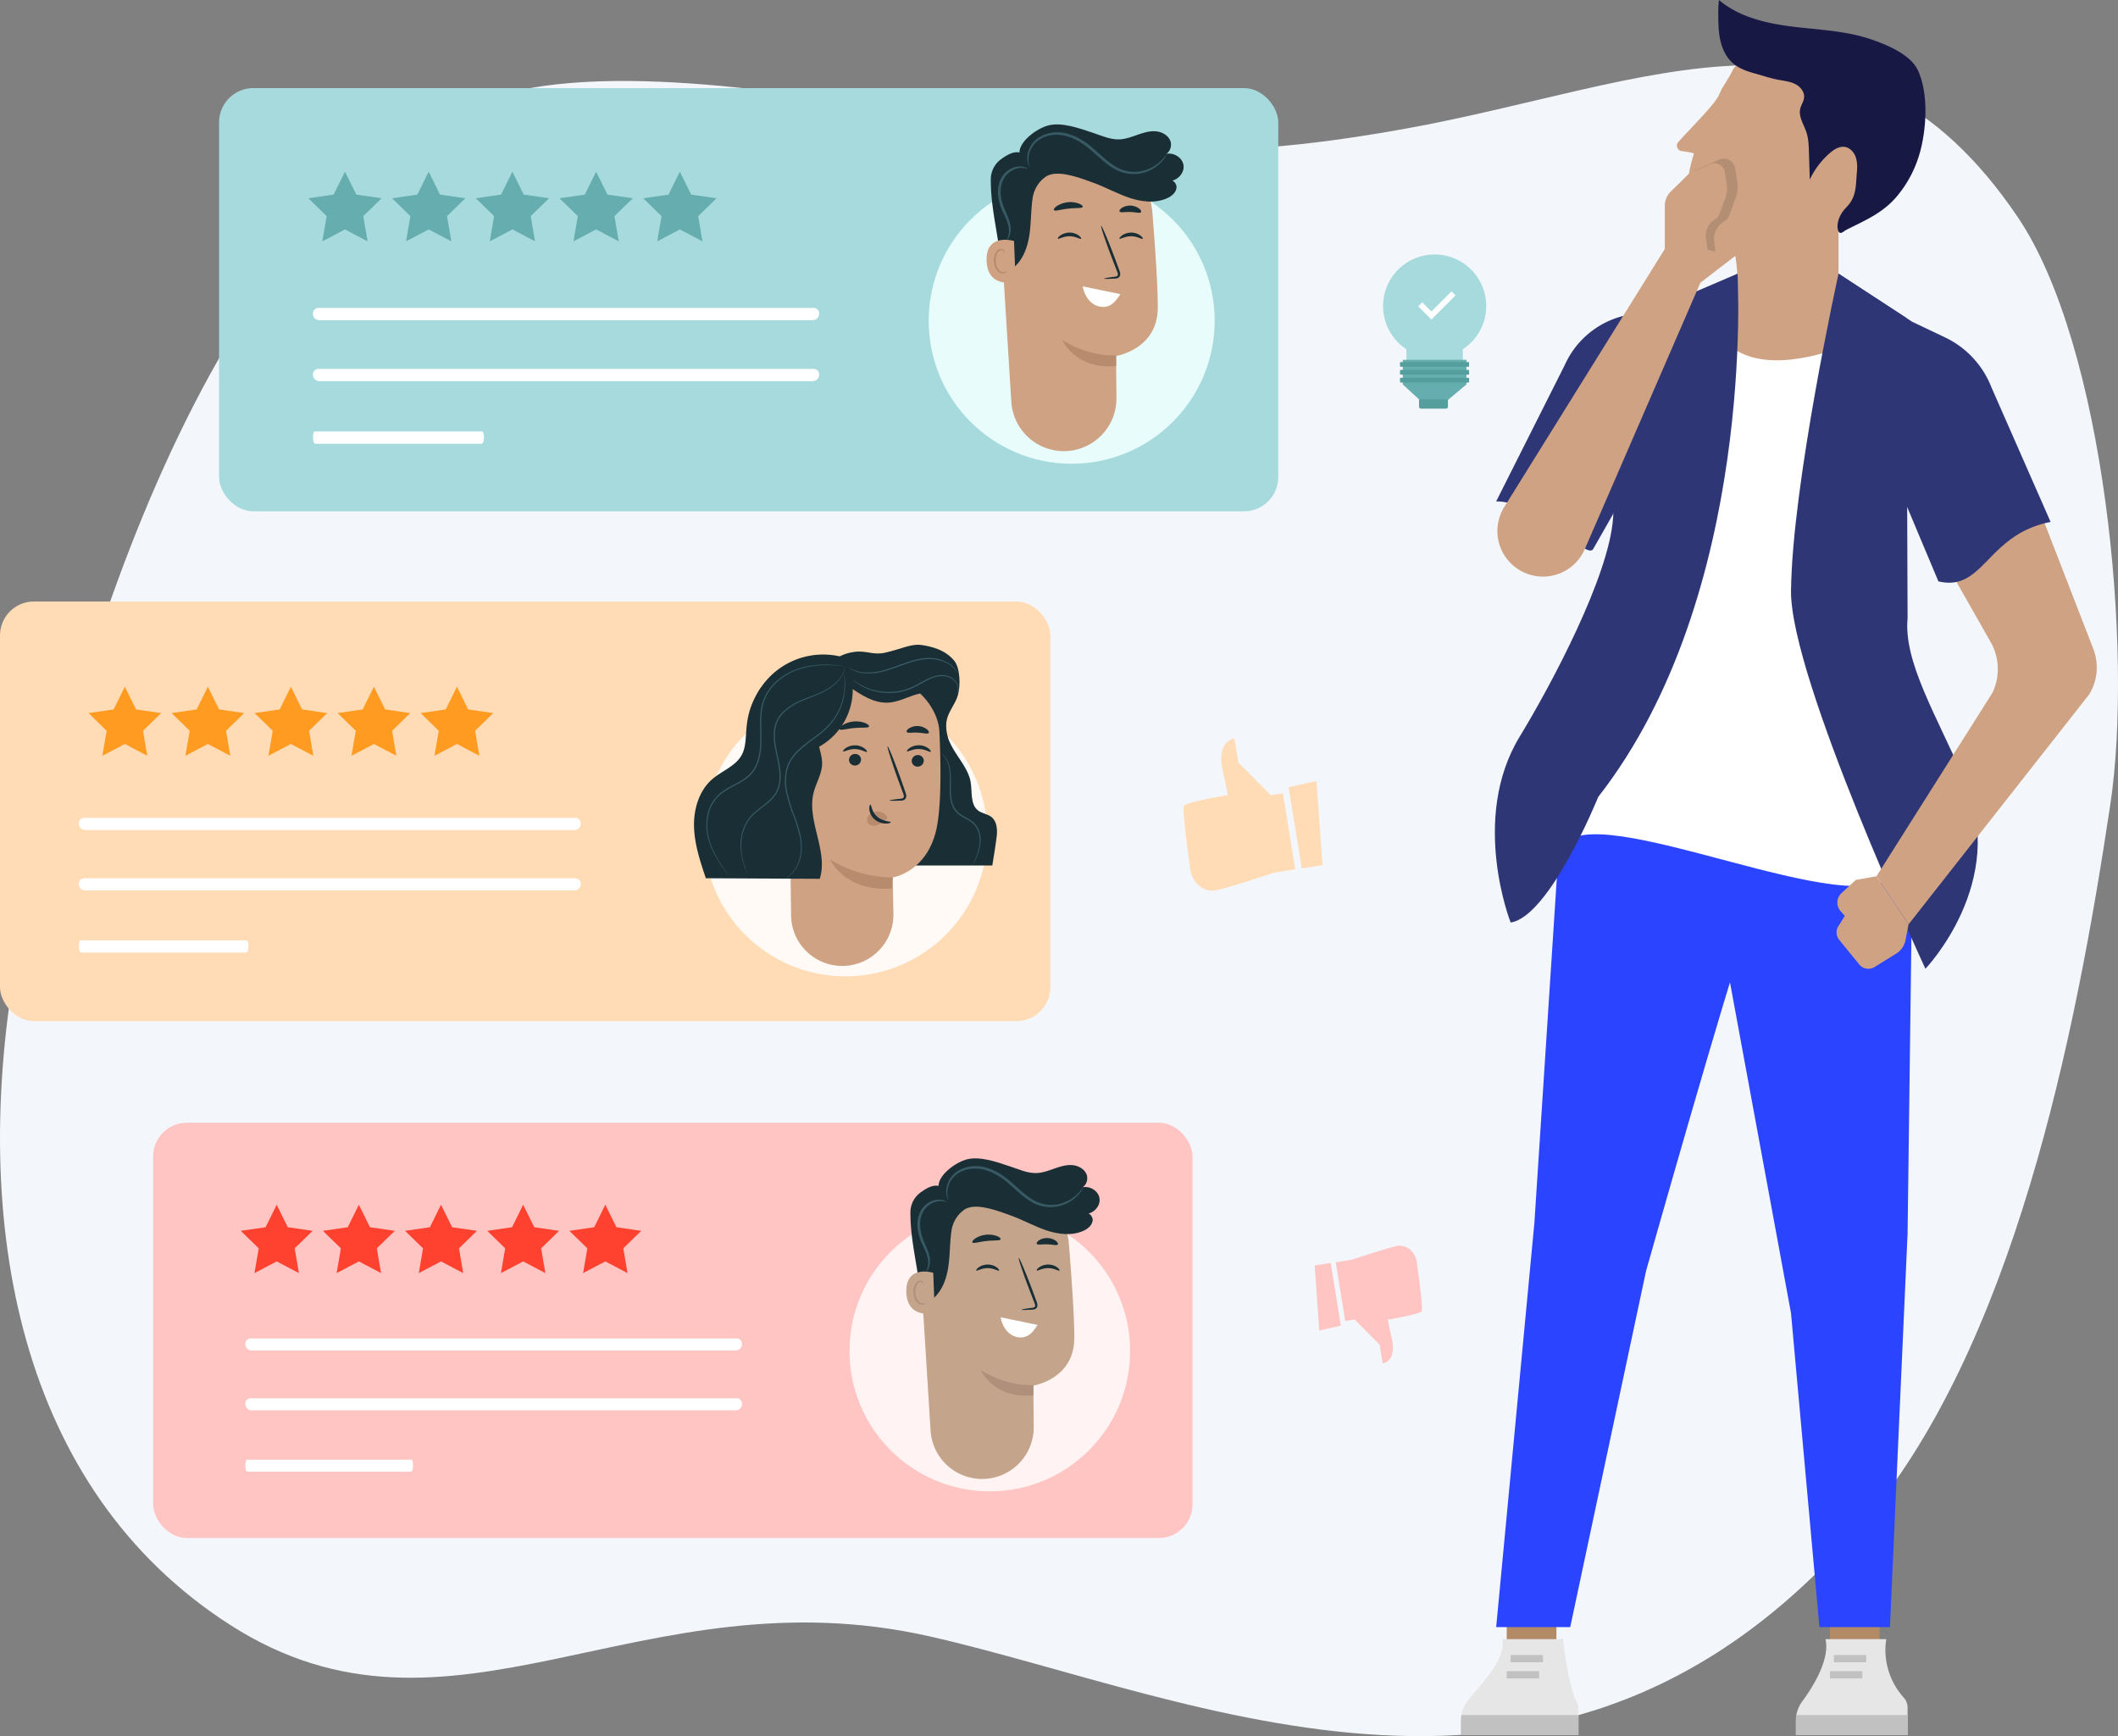 <svg id="Layer_3" data-name="Layer 3" xmlns="http://www.w3.org/2000/svg" viewBox="0 0 1573.683 1289.891"><rect x="0" y="0" width="1573.683" height="1289.891" fill="#808080" stroke="none"/><defs><style>.cls-1{fill:#f3f7fb;}.cls-2{fill:#ffdcb6;}.cls-3{fill:#a6dadd;}.cls-4{fill:#66adaf;}.cls-5{fill:#e8fcfc;}.cls-6{fill:#cea282;}.cls-7{fill:#b78b6e;}.cls-8{fill:#1a2e35;}.cls-9{fill:#375a64;}.cls-10{fill:#fff;}.cls-11{fill:#ff9b21;}.cls-12{fill:#fffaf5;}.cls-13{fill:#ffc5c2;}.cls-14{fill:#ff4130;}.cls-15{fill:#fff4f3;}.cls-16{fill:#c4a58c;}.cls-17{fill:#af907b;}.cls-18{fill:#549e9e;}.cls-19{fill:#b28a65;}.cls-20{fill:#e7e6e7;}.cls-21{fill:#191c3c;}.cls-22{fill:#c1c1c1;}.cls-23{fill:#2b44ff;}.cls-24{fill:#2f3676;}.cls-25{fill:#181845;}.cls-26{fill:#231f20;opacity:0.15;}</style></defs><title>header</title><path class="cls-1" d="M126.753,739.117c-35.709,198.139,2.013,395.01,158.53,495.407,164.35,105.421,304.513-40.286,520.025,8.6,196.863,44.655,467.462,178.183,691.48-82.18,113.341-131.734,159.555-362.717,185.525-536.072,17.192-114.762-4.286-340.794-68.734-436.162-122.112-180.7-273.233-98.4-455.651-65.683-154.113,27.643-205.147,13.1-325.779-5.866-95.33-14.988-247.889-44.709-341.606-20.594C294.138,147.117,173.45,480.019,126.753,739.117Z" transform="translate(-114.317 -27.301)"/><path class="cls-2" d="M1067.538,616.671l-9,1.456-24.075-24.2-2.908-17.969s-14.052,1.4-8.612,24.659,2.7,17.56,2.7,17.56-29.526,4.895-31.565,7.859c-1.484,2.155,2.458,31.632,4.724,47.6,1.141,8.038,7.261,14.694,15.02,15.381a13.033,13.033,0,0,0,3.249-.086c7.371-1.192,44.049-13.276,44.049-13.276l15.55-2.516Z" transform="translate(-114.317 -27.301)"/><polygon class="cls-2" points="978.194 580.267 982.619 642.732 967.203 645.227 957.441 584.897 978.194 580.267"/><rect class="cls-3" x="162.764" y="65.448" width="786.991" height="314.443" rx="25.431" ry="25.431"/><polygon class="cls-4" points="256.307 127.54 264.715 144.577 283.516 147.309 269.912 160.569 273.124 179.294 256.307 170.453 239.492 179.294 242.703 160.569 229.099 147.309 247.9 144.577 256.307 127.54"/><polygon class="cls-4" points="318.514 127.54 326.923 144.577 345.723 147.309 332.119 160.569 335.331 179.294 318.514 170.453 301.699 179.294 304.911 160.569 291.306 147.309 310.107 144.577 318.514 127.54"/><polygon class="cls-4" points="380.722 127.54 389.13 144.577 407.93 147.309 394.326 160.569 397.538 179.294 380.722 170.453 363.906 179.294 367.118 160.569 353.513 147.309 372.313 144.577 380.722 127.54"/><polygon class="cls-4" points="442.929 127.54 451.337 144.577 470.138 147.309 456.534 160.569 459.744 179.294 442.929 170.453 426.113 179.294 429.325 160.569 415.72 147.309 434.521 144.577 442.929 127.54"/><polygon class="cls-4" points="505.136 127.54 513.544 144.577 532.345 147.309 518.74 160.569 521.952 179.294 505.136 170.453 488.321 179.294 491.532 160.569 477.928 147.309 496.728 144.577 505.136 127.54"/><circle class="cls-5" cx="796.267" cy="238.316" r="106.236"/><path class="cls-6" d="M857.417,192.534l8.317,133.279a39.09,39.09,0,0,0,39.015,36.655h0a39.094,39.094,0,0,0,39.09-39.1h0v-0.294c-0.123-16.284-.3-31.3-0.3-31.3s30.626-4.762,31-35.381c0.177-14.513-1.842-44.141-4.019-71.294a58.729,58.729,0,0,0-58.555-54.015h-1.4A56.669,56.669,0,0,0,857.3,190.965h0Q857.35,191.753,857.417,192.534Z" transform="translate(-114.317 -27.301)"/><path class="cls-7" d="M943.59,291.336s-19.351,1.573-39.919-11.345c0,0,9.436,22.036,39.99,19.278Z" transform="translate(-114.317 -27.301)"/><path class="cls-8" d="M963.347,204.713c-0.542.57-3.855-1.881-8.561-1.869-4.7-.055-8.153,2.365-8.664,1.79-0.251-.255.3-1.284,1.8-2.379a11.994,11.994,0,0,1,6.936-2.138,11.517,11.517,0,0,1,6.813,2.2C963.125,203.426,963.615,204.458,963.347,204.713Z" transform="translate(-114.317 -27.301)"/><path class="cls-8" d="M917.565,204.713c-0.543.57-3.86-1.881-8.562-1.868-4.7-.055-8.154,2.365-8.664,1.789-0.25-.255.3-1.283,1.806-2.379a11.993,11.993,0,0,1,6.935-2.138,11.53,11.53,0,0,1,6.814,2.2C917.343,203.426,917.83,204.458,917.565,204.713Z" transform="translate(-114.317 -27.301)"/><path class="cls-8" d="M934.639,234.314c-0.022-.266,2.9-0.773,7.643-1.379,1.2-.124,2.339-0.363,2.541-1.183,0.284-.868-0.219-2.163-0.8-3.562q-1.695-4.361-3.554-9.149c-4.934-13.026-8.506-23.738-7.982-23.932s4.953,10.207,9.888,23.238q1.781,4.819,3.4,9.2c0.454,1.366,1.236,2.914.621,4.716a3.016,3.016,0,0,1-1.976,1.757,8.182,8.182,0,0,1-2.04.284C937.618,234.56,934.661,234.582,934.639,234.314Z" transform="translate(-114.317 -27.301)"/><path class="cls-8" d="M918.779,180.978c-0.465,1.279-5.162.673-10.682,1.339-5.534.554-9.987,2.17-10.719,1.024-0.326-.549.45-1.753,2.25-2.992a18.714,18.714,0,0,1,16.3-1.8C917.964,179.365,918.979,180.37,918.779,180.978Z" transform="translate(-114.317 -27.301)"/><path class="cls-8" d="M962.087,184.921c-0.827,1.064-4.068-.042-7.967-0.089-3.9-.189-7.2.718-7.958-0.4-0.333-.543.186-1.613,1.629-2.624a11.536,11.536,0,0,1,12.835.4C962,183.3,962.452,184.4,962.087,184.921Z" transform="translate(-114.317 -27.301)"/><path class="cls-8" d="M890.662,158.958l-0.168.133a24.086,24.086,0,0,0-8.952,15.576c-0.03.216-.059,0.423-0.089,0.621-1.2,8.733-.981,17.618-2.263,26.342s-4.3,17.6-10.752,23.6c-2.652,2.473-7.344,4.174-9.525,1.276a7.47,7.47,0,0,1-1.09-4c-1.633-21.088-7.392-39.8-7.353-61.848a18.587,18.587,0,0,1,7.716-15.13c4.617-3.308,10.255-6.741,15.384-4.312,5.144,2.436,11.779,12.036,15.756,16.106" transform="translate(-114.317 -27.301)"/><path class="cls-6" d="M867.74,206.385c-0.522-.226-21.039-6.223-20.37,14.712s21.547,15.944,21.565,15.344S867.74,206.385,867.74,206.385Z" transform="translate(-114.317 -27.301)"/><path class="cls-7" d="M862.287,228.715a6.278,6.278,0,0,0-.964.569,3.649,3.649,0,0,1-2.724.144c-2.238-.741-4.212-4.193-4.435-7.962a12.041,12.041,0,0,1,.853-5.254,4.214,4.214,0,0,1,2.654-2.887,1.857,1.857,0,0,1,2.185.93,10.137,10.137,0,0,1,.292,1.031,1.033,1.033,0,0,0,.242-1.225,2.332,2.332,0,0,0-.866-1.285,2.759,2.759,0,0,0-2.034-.468c-1.611.163-3.016,1.695-3.706,3.37a12.387,12.387,0,0,0-1.078,5.875c0.266,4.214,2.555,8.092,5.609,8.869a3.9,3.9,0,0,0,3.317-.66A1.264,1.264,0,0,0,862.287,228.715Z" transform="translate(-114.317 -27.301)"/><path class="cls-8" d="M872.863,144.452c-5.154-8.374,8.967-20.4,19.3-23.657s23.941,1.778,34.223,5.189c6.488,2.152,12.949,5.154,19.779,4.872,4.579-.189,8.949-1.854,13.27-3.382s8.82-2.955,13.393-2.644,9.281,2.744,11.017,6.987-0.751,10.054-5.291,10.686c5.793-3.184,14.175,1,15.116,7.539s-5.917,12.919-12.375,11.507c2.977-2.255,7.539,1.471,7.173,5.188s-3.738,6.421-7.158,7.924c-8.729,3.834-18.908,2.61-27.944-.431s-17.416-7.778-26.373-11.043-23.962-9.126-32.953-5.955c-6.62,2.334-11.227,10.308-14.966,8.549-3.613-1.7-5.9-5.486-6.625-9.413s-0.156-7.965.412-11.918" transform="translate(-114.317 -27.301)"/><path class="cls-9" d="M981.083,141.928c-0.177-.1-1.079,1.549-3.328,3.991a28.866,28.866,0,0,1-11.631,7.488,26.519,26.519,0,0,1-19.963-.807c-7.121-3.187-13.215-9.571-20.222-15.585-7-6.066-15.255-10.555-23.53-11.3-8.225-.783-15.825,2.232-20.018,6.931a18.271,18.271,0,0,0-4.749,13.532,14.22,14.22,0,0,0,.9,3.848,3.37,3.37,0,0,0,.674,1.2c0.193-.066-0.68-1.788-0.775-5.089a18,18,0,0,1,5.019-12.5c3.982-4.2,11.08-6.864,18.762-6.031,7.716,0.8,15.548,5.061,22.38,10.985,6.881,5.879,13.161,12.433,20.781,15.745a28.471,28.471,0,0,0,32.983-7.894,19.526,19.526,0,0,0,2.183-3.262A3.442,3.442,0,0,0,981.083,141.928Z" transform="translate(-114.317 -27.301)"/><path class="cls-9" d="M862.41,205.475c0.076,0.071.9-.576,1.693-2.238a14.085,14.085,0,0,0,1.044-7.589c-0.464-6.741-6.428-13.983-7.184-23.3a21.051,21.051,0,0,1,2.317-12.5,16,16,0,0,1,7.78-6.72,13.635,13.635,0,0,1,6.989-.951c1.685,0.266,2.586.66,2.661,0.493,0.05-.089-0.741-0.74-2.5-1.281a13.033,13.033,0,0,0-7.664.366,16.884,16.884,0,0,0-8.915,7.124,22.2,22.2,0,0,0-2.734,13.659,38.1,38.1,0,0,0,4.037,13.194c1.793,3.754,3.29,7.115,3.76,10.111C864.8,201.987,862.1,205.376,862.41,205.475Z" transform="translate(-114.317 -27.301)"/><path class="cls-10" d="M918.769,240.061c0.852,4.585,2.927,9.083,6.5,12.075s8.8,4.215,13.074,2.342c3.736-1.64,6.175-5.233,8.412-8.641Z" transform="translate(-114.317 -27.301)"/><path class="cls-10" d="M718.188,265.189H351.617a4.781,4.781,0,0,1-4.767-4.766h0a4.18,4.18,0,0,1,4.767-4.324H718.188a4.18,4.18,0,0,1,4.767,4.324h0A4.781,4.781,0,0,1,718.188,265.189Z" transform="translate(-114.317 -27.301)"/><path class="cls-10" d="M718.188,310.464H351.617a4.781,4.781,0,0,1-4.767-4.767h0a4.18,4.18,0,0,1,4.767-4.324H718.188a4.18,4.18,0,0,1,4.767,4.324h0A4.781,4.781,0,0,1,718.188,310.464Z" transform="translate(-114.317 -27.301)"/><path class="cls-10" d="M472.294,356.973H348.461c-0.887,0-1.611-2.146-1.611-4.767h0c0-2.623.725-4.767,1.611-4.324H472.294c0.887-.443,1.611,1.7,1.611,4.324h0C473.905,354.827,473.18,356.973,472.294,356.973Z" transform="translate(-114.317 -27.301)"/><rect class="cls-2" y="446.883" width="780.417" height="311.817" rx="25.219" ry="25.219"/><polygon class="cls-11" points="92.761 510.19 101.099 527.083 119.743 529.793 106.253 542.943 109.437 561.511 92.761 552.745 76.086 561.511 79.271 542.943 65.78 529.793 84.424 527.083 92.761 510.19"/><polygon class="cls-11" points="154.449 510.19 162.787 527.083 181.43 529.793 167.94 542.943 171.125 561.511 154.449 552.745 137.774 561.511 140.959 542.943 127.468 529.793 146.112 527.083 154.449 510.19"/><polygon class="cls-11" points="216.137 510.19 224.475 527.083 243.118 529.793 229.628 542.943 232.813 561.511 216.137 552.745 199.462 561.511 202.647 542.943 189.155 529.793 207.799 527.083 216.137 510.19"/><polygon class="cls-11" points="277.824 510.19 286.162 527.083 304.806 529.793 291.316 542.943 294.499 561.511 277.824 552.745 261.149 561.511 264.334 542.943 250.843 529.793 269.486 527.083 277.824 510.19"/><polygon class="cls-11" points="339.512 510.19 347.85 527.083 366.493 529.793 353.002 542.943 356.187 561.511 339.512 552.745 322.837 561.511 326.022 542.943 312.532 529.793 331.174 527.083 339.512 510.19"/><circle class="cls-12" cx="628.211" cy="620.041" r="105.348"/><path class="cls-8" d="M851.015,634.357c-2.88-2.305-6.954-2.617-9.9-4.837-6.069-4.568-4.322-13.855-5.629-21.336-1.42-8.146-6.96-14.841-11.351-21.847s-9.481-17.143-6.232-24.746L758.607,670.313h93s2.831-17.1,3.328-22.091S854.928,637.49,851.015,634.357Z" transform="translate(-114.317 -27.301)"/><path class="cls-8" d="M727.787,526.4c2.865-8.749,12.411-13.694,21.549-14.795s13.623,2.632,22.6.616c12.342-2.773,19.526-6.96,27.684-5.629,7.366,1.2,16.724,3.5,23.375,11.2,4.878,5.648,5.052,18.871,3.021,26.053-1.854,6.557-6.948,11.919-8.317,18.6-1.266,6.187.85,12.489,2.218,18.652,4.106,18.512.928,39.245-11.346,53.7s-34.354,20.845-51.3,12.344" transform="translate(-114.317 -27.301)"/><path class="cls-6" d="M778.122,706.24l-0.5-27.052s26.878-3.974,33.051-38.84c3.07-17.339,2.7-45.864,1.649-69.2-0.949-21-23.177-42.348-44.118-40.509l-68.015,11.69,0.022,11.29,1.878,153.782a38.022,38.022,0,0,0,38.019,37.556h0A38.022,38.022,0,0,0,778.13,706.94h0Q778.128,706.59,778.122,706.24Z" transform="translate(-114.317 -27.301)"/><path class="cls-8" d="M800.684,592.424a4.486,4.486,0,0,1-4.4,4.447,4.289,4.289,0,0,1-4.545-4.016h0a0.743,0.743,0,0,0-.005-0.108,4.486,4.486,0,0,1,4.4-4.45,4.293,4.293,0,0,1,4.552,4.018Q800.684,592.369,800.684,592.424Z" transform="translate(-114.317 -27.301)"/><path class="cls-8" d="M805.873,585.878c-0.566.574-3.919-2-8.745-2.073-4.819-.142-8.4,2.277-8.917,1.677-0.252-.264.332-1.311,1.895-2.406a12.3,12.3,0,0,1,7.151-2.066,11.813,11.813,0,0,1,6.948,2.38C805.668,584.551,806.152,585.614,805.873,585.878Z" transform="translate(-114.317 -27.301)"/><path class="cls-8" d="M754.081,591.612a4.486,4.486,0,0,1-4.4,4.447,4.289,4.289,0,0,1-4.545-4.016h0q0-.055-0.005-0.108a4.486,4.486,0,0,1,4.4-4.45,4.292,4.292,0,0,1,4.551,4.017Q754.079,591.557,754.081,591.612Z" transform="translate(-114.317 -27.301)"/><path class="cls-8" d="M758.427,585.933c-0.567.574-3.924-2-8.746-2.072-4.818-.142-8.4,2.277-8.918,1.676-0.251-.264.328-1.31,1.9-2.406a12.3,12.3,0,0,1,7.151-2.066,11.827,11.827,0,0,1,6.948,2.379C758.218,584.609,758.7,585.676,758.427,585.933Z" transform="translate(-114.317 -27.301)"/><path class="cls-8" d="M775.3,622.026c-0.018-.274,2.99-0.739,7.863-1.274,1.231-.106,2.4-0.33,2.627-1.167,0.306-.885-0.186-2.223-0.757-3.667l-3.478-9.447c-4.822-13.449-8.29-24.5-7.748-24.687s4.894,10.554,9.717,24.006q1.738,4.973,3.322,9.5c0.44,1.407,1.216,3.011.554,4.847a3.1,3.1,0,0,1-2.059,1.766,8.381,8.381,0,0,1-2.1.253C778.351,622.335,775.316,622.3,775.3,622.026Z" transform="translate(-114.317 -27.301)"/><path class="cls-7" d="M777.622,679.188a88.962,88.962,0,0,1-46.6-13.324S741.951,690.085,777,687.435Z" transform="translate(-114.317 -27.301)"/><path class="cls-7" d="M773.056,633.621a8.694,8.694,0,0,0-7.74-3.368,7.938,7.938,0,0,0-5.534,2.843,5.031,5.031,0,0,0-.485,5.745c1.269,1.854,3.983,2.325,6.3,1.712a18.278,18.278,0,0,0,6.232-3.572,5.358,5.358,0,0,0,1.407-1.4,1.615,1.615,0,0,0,.025-1.8" transform="translate(-114.317 -27.301)"/><path class="cls-8" d="M761.043,625.114c0.785-.033.7,5.206,5.12,9s10,3.319,10.027,4.054c0.068,0.329-1.261.995-3.618,1.016a13.041,13.041,0,0,1-8.378-3.086,11.362,11.362,0,0,1-3.958-7.544C760.08,626.36,760.686,625.078,761.043,625.114Z" transform="translate(-114.317 -27.301)"/><path class="cls-8" d="M760.009,567.045c-0.5,1.3-5.306.6-10.979,1.178-5.685.469-10.28,2.044-11.01,0.854-0.325-.569.493-1.788,2.361-3.026a19.194,19.194,0,0,1,16.752-1.548C759.2,565.377,760.225,566.426,760.009,567.045Z" transform="translate(-114.317 -27.301)"/><path class="cls-8" d="M804.348,571.879c-0.869,1.08-4.173-.116-8.168-0.24-3.991-.264-7.4.6-8.154-0.555-0.331-.563.221-1.652,1.719-2.662a11.831,11.831,0,0,1,13.151.64C804.29,570.213,804.73,571.351,804.348,571.879Z" transform="translate(-114.317 -27.301)"/><path class="cls-8" d="M740.579,513.831a48.714,48.714,0,0,1-15.669,67.086h0q-0.748.464-1.512,0.9c-3.89,2.226-8.305,4.109-10.675,7.916-3.012,4.837-1.724,11.033-1.168,16.7a58.292,58.292,0,0,1-13.4,42.866c-6.664-12.985-13.4-26.174-16.331-40.472-1.48-7.227-1.983-14.715-4.608-21.609-1.566-4.11-3.859-7.929-5.2-12.116-2.452-7.641-1.556-16.046,1.029-23.644a55.85,55.85,0,0,1,70.436-35.033" transform="translate(-114.317 -27.301)"/><path class="cls-8" d="M679.772,538.074c-15.744,23.031-8.075,38.03-14.181,49.826-4.427,8.552-14.706,11.969-22,18.249-9.926,8.546-13.971,22.409-13.6,35.5s4.595,25.742,8.774,38.16l84.627,0.417c6.545-20.628-9.828-42.981-4.568-63.974,1.8-7.171,6.069-13.774,6.312-21.162,0.163-4.914-1.487-9.675-2.58-14.471a65.349,65.349,0,0,1,3.925-40.634" transform="translate(-114.317 -27.301)"/><path class="cls-9" d="M826.1,527.933c-0.107.055-.576-1.106-1.935-2.854a19.758,19.758,0,0,0-7.347-5.6,29.631,29.631,0,0,0-13.483-2.463c-5.214.226-10.818,1.813-16.535,3.813s-11.15,4.165-16.326,5.423a42.606,42.606,0,0,1-14.024,1.248,24.685,24.685,0,0,1-9.131-2.589,16.709,16.709,0,0,1-2.192-1.373,3.236,3.236,0,0,1-.7-0.571c0.062-.088,1.048.669,3.051,1.616a25.96,25.96,0,0,0,9.026,2.255,43.415,43.415,0,0,0,13.759-1.425c5.082-1.281,10.466-3.446,16.225-5.47s11.446-3.606,16.813-3.791a29.651,29.651,0,0,1,13.8,2.727,19.21,19.21,0,0,1,7.355,5.981,13.71,13.71,0,0,1,1.3,2.238A3.244,3.244,0,0,1,826.1,527.933Z" transform="translate(-114.317 -27.301)"/><path class="cls-9" d="M813.857,587.151a3.715,3.715,0,0,1,.8.548,6.35,6.35,0,0,1,.88.779,8.957,8.957,0,0,1,1.082,1.194,19.656,19.656,0,0,1,3.751,9.457,45.771,45.771,0,0,1,.509,7.045c0.011,2.541-.139,5.226-0.082,8.045a37.043,37.043,0,0,0,1.008,8.707,16.008,16.008,0,0,0,4.508,7.965c2.345,2.157,5.3,3.446,7.971,5.049a16.266,16.266,0,0,1,6.462,6.289c2.775,5.218,2.491,10.785,1.546,14.944a48.99,48.99,0,0,1-3.435,9.6c-0.5,1.091-.916,1.927-1.2,2.491a3.737,3.737,0,0,1-.483.838,3.787,3.787,0,0,1,.31-0.916l1.039-2.559a55.172,55.172,0,0,0,3.121-9.595,24.667,24.667,0,0,0,.492-6.874,18.267,18.267,0,0,0-2.145-7.512,15.474,15.474,0,0,0-6.174-5.916c-2.608-1.563-5.629-2.851-8.138-5.15a16.823,16.823,0,0,1-4.764-8.427,37.217,37.217,0,0,1-.982-8.93c-0.033-2.853.146-5.555,0.168-8.057a47.014,47.014,0,0,0-.387-6.948,20.1,20.1,0,0,0-3.384-9.333A31.181,31.181,0,0,0,813.857,587.151Z" transform="translate(-114.317 -27.301)"/><path class="cls-9" d="M669.833,676.656a1.992,1.992,0,0,1-.244-0.44c-0.144-.3-0.364-0.737-0.616-1.328a53.985,53.985,0,0,1-2.023-5.266,49.666,49.666,0,0,1-2.032-8.7,39.378,39.378,0,0,1,.1-11.839,32.117,32.117,0,0,1,5.371-13.292c3.019-4.318,7.652-7.549,12.16-11.082a38.779,38.779,0,0,0,6.341-6.032,20.259,20.259,0,0,0,3.879-8.1c1.4-6.055.456-12.62-.9-19.086-1.407-6.484-2.953-12.94-2.679-19.343a24.747,24.747,0,0,1,2.05-9.147,23.42,23.42,0,0,1,5.253-7.291,45.133,45.133,0,0,1,14.052-8.582c4.764-1.979,9.288-3.537,13.255-5.329a42.218,42.218,0,0,0,10.017-6,26.446,26.446,0,0,0,5.8-6.6,19.165,19.165,0,0,0,2.215-5.107c0.334-1.231.417-1.91,0.469-1.9a10.66,10.66,0,0,1-.285,1.947,18.064,18.064,0,0,1-2.083,5.248,26.247,26.247,0,0,1-5.782,6.813,42.111,42.111,0,0,1-10.081,6.2c-3.985,1.847-8.511,3.446-13.226,5.442a44.63,44.63,0,0,0-13.755,8.488,22.6,22.6,0,0,0-5.034,7.036,23.891,23.891,0,0,0-1.949,8.817c-0.257,6.226,1.262,12.6,2.678,19.109,1.36,6.509,2.34,13.193.88,19.489a21.128,21.128,0,0,1-4.072,8.443,39.408,39.408,0,0,1-6.509,6.157c-4.565,3.546-9.116,6.694-12.065,10.859a31.619,31.619,0,0,0-5.348,12.95,44.175,44.175,0,0,0,1.625,20.317c0.7,2.333,1.379,4.106,1.847,5.3l0.533,1.362A1.978,1.978,0,0,1,669.833,676.656Z" transform="translate(-114.317 -27.301)"/><path class="cls-9" d="M741.377,522.223a2.613,2.613,0,0,1-.574-0.023l-1.671-.159c-1.471-.121-3.638-0.337-6.436-0.451a70.852,70.852,0,0,0-23.414,2.574,46.4,46.4,0,0,0-14.476,7.264,37.05,37.05,0,0,0-11.67,14.258c-2.758,5.981-3.3,13.036-3.2,20.2,0.062,7.173.695,14.744-.77,22.377a31.517,31.517,0,0,1-3.977,10.73,25.737,25.737,0,0,1-7.833,7.888c-6.081,4.035-12.729,6.465-17.772,10.7a27.241,27.241,0,0,0-9.006,15.809,38.015,38.015,0,0,0,.361,16.121,54.62,54.62,0,0,0,4.789,12.547,90.291,90.291,0,0,0,5.26,8.728c1.571,2.319,2.861,4.073,3.727,5.268L655.7,677.4a2.638,2.638,0,0,1,.312.483,2.6,2.6,0,0,1-.388-0.423l-1.063-1.3c-0.916-1.16-2.255-2.88-3.877-5.175a85.139,85.139,0,0,1-5.417-8.692,54.318,54.318,0,0,1-4.97-12.635,38.494,38.494,0,0,1-.478-16.43,27.979,27.979,0,0,1,9.213-16.321c5.189-4.369,11.88-6.83,17.812-10.794A24.852,24.852,0,0,0,674.4,598.5a30.655,30.655,0,0,0,3.85-10.415c1.437-7.476.826-14.97,0.772-22.192-0.088-7.2.471-14.408,3.332-20.559A37.716,37.716,0,0,1,694.349,530.8a46.762,46.762,0,0,1,14.752-7.276,69.152,69.152,0,0,1,23.623-2.3c2.807,0.171,4.972.446,6.439,0.628l1.663,0.252A2.626,2.626,0,0,1,741.377,522.223Z" transform="translate(-114.317 -27.301)"/><path class="cls-9" d="M696.772,680.339a21.789,21.789,0,0,0,5.541-4.016,23.334,23.334,0,0,0,4.457-6.631,31,31,0,0,0,2.526-10.279,41.184,41.184,0,0,0-1.28-12.789,128.3,128.3,0,0,0-4.574-14.167,111.965,111.965,0,0,1-4.911-15.817,39.015,39.015,0,0,1-.076-17.782,27.793,27.793,0,0,1,3.776-8.291,39.79,39.79,0,0,1,5.8-6.64c4.233-3.944,8.837-7.052,13-10.245a60.2,60.2,0,0,0,10.892-10.027,43.361,43.361,0,0,0,6.539-11.082,45.51,45.51,0,0,0,3.406-18.294c-0.011-1.109-.066-2.092-0.159-2.941-0.063-.852-0.133-1.573-0.23-2.149-0.069-.534-0.127-0.967-0.176-1.319a1.689,1.689,0,0,1-.027-0.456,32.45,32.45,0,0,1,.954,6.856,44.592,44.592,0,0,1-3.156,18.558,43.592,43.592,0,0,1-6.549,11.319,60.214,60.214,0,0,1-10.974,10.23c-4.169,3.225-8.747,6.344-12.9,10.23A39.069,39.069,0,0,0,703,591.091a26.941,26.941,0,0,0-3.643,8.011,38.282,38.282,0,0,0,.069,17.356,112.917,112.917,0,0,0,4.824,15.708,126.2,126.2,0,0,1,4.519,14.284,41.452,41.452,0,0,1,1.183,13.017,31.135,31.135,0,0,1-2.711,10.446,23.171,23.171,0,0,1-4.676,6.67,17.971,17.971,0,0,1-4.148,3.048l-1.222.551A1.63,1.63,0,0,1,696.772,680.339Z" transform="translate(-114.317 -27.301)"/><path class="cls-8" d="M745,537.278c8.947,6.265,18.858,12.813,29.755,12.039,6.469-.459,12.428-3.484,18.584-5.519s13.306-2.985,18.822.426c3.567-.3,5.234-5.142,3.657-8.356s-5.1-4.957-8.485-6.112c-19.592-6.675-39.129.889-61.156,2.32" transform="translate(-114.317 -27.301)"/><path class="cls-9" d="M825.275,543.016a10.066,10.066,0,0,0,.728-3.481,9.417,9.417,0,0,0-4.6-7.981,13.333,13.333,0,0,0-6.312-1.873,19.716,19.716,0,0,0-7.533,1.24c-5.189,1.741-10.1,5.47-16.052,7.984a39.464,39.464,0,0,1-9.011,2.646,41.624,41.624,0,0,1-8.719.638,42.439,42.439,0,0,1-14.452-2.873,38.084,38.084,0,0,1-8.736-4.731,26.612,26.612,0,0,1-2.1-1.695,3.53,3.53,0,0,1-.679-0.653c0.142-.238,3.926,3.559,11.751,6.456a43.1,43.1,0,0,0,14.238,2.629,41.632,41.632,0,0,0,8.538-.678,39.226,39.226,0,0,0,8.806-2.605c5.8-2.437,10.77-6.177,16.136-7.937a20.27,20.27,0,0,1,7.863-1.2,13.877,13.877,0,0,1,6.621,2.089,9.88,9.88,0,0,1,3.769,4.31,9.271,9.271,0,0,1,.838,4.24,6.964,6.964,0,0,1-.616,2.655A2.671,2.671,0,0,1,825.275,543.016Z" transform="translate(-114.317 -27.301)"/><path class="cls-10" d="M541.134,643.972H177.624a4.742,4.742,0,0,1-4.727-4.727h0a4.145,4.145,0,0,1,4.727-4.289h363.51a4.145,4.145,0,0,1,4.727,4.288h0A4.742,4.742,0,0,1,541.134,643.972Z" transform="translate(-114.317 -27.301)"/><path class="cls-10" d="M541.134,688.871H177.624a4.742,4.742,0,0,1-4.727-4.727h0a4.145,4.145,0,0,1,4.727-4.288h363.51a4.145,4.145,0,0,1,4.727,4.288h0A4.742,4.742,0,0,1,541.134,688.871Z" transform="translate(-114.317 -27.301)"/><path class="cls-10" d="M297.3,734.993H174.5c-0.88,0-1.6-2.128-1.6-4.727h0c0-2.6.719-4.727,1.6-4.288H297.3c0.88-.44,1.6,1.688,1.6,4.288h0C298.892,732.866,298.174,734.993,297.3,734.993Z" transform="translate(-114.317 -27.301)"/><path class="cls-13" d="M1113.838,1008.784l6.956-1.126,18.6,18.7,2.247,13.886s10.86-1.079,6.653-19.057-2.09-13.57-2.09-13.57,22.817-3.783,24.394-6.073c1.147-1.665-1.9-24.445-3.651-36.784-0.882-6.211-5.611-11.355-11.607-11.887a10.068,10.068,0,0,0-2.51.067c-5.694.922-34.041,10.259-34.041,10.259l-12.017,1.944Z" transform="translate(-114.317 -27.301)"/><polygon class="cls-13" points="980.225 988.518 976.804 940.245 988.718 938.317 996.262 984.94 980.225 988.518"/><rect class="cls-13" x="113.799" y="834.149" width="772.243" height="308.55" rx="24.955" ry="24.955"/><polygon class="cls-14" points="205.588 895.078 213.839 911.795 232.287 914.476 218.938 927.488 222.09 945.862 205.588 937.187 189.088 945.862 192.239 927.488 178.89 914.476 197.339 911.795 205.588 895.078"/><polygon class="cls-14" points="266.63 895.078 274.88 911.795 293.329 914.476 279.98 927.488 283.131 945.862 266.63 937.187 250.13 945.862 253.281 927.488 239.931 914.476 258.38 911.795 266.63 895.078"/><polygon class="cls-14" points="327.671 895.078 335.922 911.795 354.37 914.476 341.021 927.488 344.173 945.862 327.671 937.187 311.171 945.862 314.322 927.488 300.973 914.476 319.421 911.795 327.671 895.078"/><polygon class="cls-14" points="388.713 895.078 396.963 911.795 415.412 914.476 402.063 927.488 405.213 945.862 388.713 937.187 372.213 945.862 375.364 927.488 362.014 914.476 380.462 911.795 388.713 895.078"/><polygon class="cls-14" points="449.754 895.078 458.005 911.795 476.453 914.476 463.103 927.488 466.255 945.862 449.754 937.187 433.254 945.862 436.405 927.488 423.057 914.476 441.504 911.795 449.754 895.078"/><circle class="cls-15" cx="735.429" cy="1003.778" r="104.245"/><path class="cls-16" d="M797.576,959.365l8.161,130.782a38.358,38.358,0,0,0,38.284,35.969h0a38.362,38.362,0,0,0,38.358-38.366h0v-0.289c-0.121-15.979-.292-30.712-0.292-30.712s30.052-4.673,30.422-34.718c0.174-14.241-1.808-43.314-3.943-69.958a57.628,57.628,0,0,0-57.458-53h-1.372a55.607,55.607,0,0,0-52.27,58.755h0Q797.51,958.6,797.576,959.365Z" transform="translate(-114.317 -27.301)"/><path class="cls-17" d="M882.134,1056.316s-18.989,1.544-39.171-11.132c0,0,9.259,21.623,39.241,18.917Z" transform="translate(-114.317 -27.301)"/><path class="cls-8" d="M901.521,971.316c-0.532.56-3.782-1.846-8.4-1.834-4.613-.054-8,2.321-8.5,1.756-0.246-.25.3-1.26,1.77-2.334a11.769,11.769,0,0,1,6.806-2.1,11.3,11.3,0,0,1,6.686,2.158C901.3,970.053,901.784,971.065,901.521,971.316Z" transform="translate(-114.317 -27.301)"/><path class="cls-8" d="M856.6,971.316c-0.533.56-3.788-1.846-8.4-1.833-4.613-.054-8,2.321-8.5,1.755-0.245-.25.291-1.259,1.772-2.334a11.768,11.768,0,0,1,6.8-2.1,11.314,11.314,0,0,1,6.687,2.158C856.379,970.053,856.857,971.065,856.6,971.316Z" transform="translate(-114.317 -27.301)"/><path class="cls-8" d="M873.351,1000.362c-0.022-.261,2.849-0.758,7.5-1.353,1.179-.122,2.3-0.356,2.493-1.161,0.279-.852-0.215-2.123-0.783-3.5q-1.663-4.279-3.487-8.977c-4.842-12.782-8.346-23.293-7.833-23.484s4.86,10.016,9.7,22.8q1.748,4.728,3.339,9.031c0.446,1.34,1.213,2.86.609,4.627a2.959,2.959,0,0,1-1.939,1.724,8.029,8.029,0,0,1-2,.279C876.274,1000.6,873.372,1000.625,873.351,1000.362Z" transform="translate(-114.317 -27.301)"/><path class="cls-8" d="M857.788,948.025c-0.456,1.255-5.065.661-10.482,1.314-5.431.544-9.8,2.13-10.518,1-0.32-.539.441-1.721,2.208-2.936a18.364,18.364,0,0,1,16-1.765C856.989,946.443,857.984,947.429,857.788,948.025Z" transform="translate(-114.317 -27.301)"/><path class="cls-8" d="M900.284,951.895c-0.812,1.044-3.992-.041-7.818-0.087-3.822-.185-7.063.7-7.808-0.393-0.326-.533.183-1.583,1.6-2.575a11.319,11.319,0,0,1,12.594.389C900.2,950.3,900.643,951.384,900.284,951.895Z" transform="translate(-114.317 -27.301)"/><path class="cls-8" d="M830.2,926.418l-0.165.131a23.635,23.635,0,0,0-8.784,15.284c-0.03.212-.057,0.415-0.087,0.609-1.176,8.569-.963,17.288-2.221,25.848s-4.224,17.265-10.551,23.162c-2.6,2.426-7.206,4.1-9.346,1.252a7.33,7.33,0,0,1-1.07-3.927c-1.6-20.693-7.253-39.05-7.215-60.689a18.238,18.238,0,0,1,7.572-14.847c4.531-3.246,10.063-6.614,15.1-4.231s11.558,11.81,15.461,15.8" transform="translate(-114.317 -27.301)"/><path class="cls-16" d="M807.705,972.957c-0.512-.222-20.645-6.106-19.989,14.436s21.144,15.645,21.161,15.056S807.705,972.957,807.705,972.957Z" transform="translate(-114.317 -27.301)"/><path class="cls-17" d="M802.354,994.869a6.161,6.161,0,0,0-.946.559,3.58,3.58,0,0,1-2.673.141c-2.2-.727-4.133-4.114-4.352-7.813a11.815,11.815,0,0,1,.837-5.156,4.135,4.135,0,0,1,2.6-2.833,1.822,1.822,0,0,1,2.144.913,9.947,9.947,0,0,1,.286,1.011,1.013,1.013,0,0,0,.238-1.2,2.288,2.288,0,0,0-.849-1.261,2.708,2.708,0,0,0-2-.46c-1.58.16-2.959,1.663-3.636,3.307a12.155,12.155,0,0,0-1.057,5.765c0.261,4.135,2.507,7.941,5.5,8.7a3.829,3.829,0,0,0,3.255-.648A1.24,1.24,0,0,0,802.354,994.869Z" transform="translate(-114.317 -27.301)"/><path class="cls-8" d="M812.732,912.184c-5.057-8.218,8.8-20.017,18.938-23.214s23.492,1.745,33.582,5.091c6.366,2.111,12.707,5.057,19.408,4.781,4.493-.185,8.782-1.819,13.022-3.319s8.654-2.9,13.142-2.594,9.107,2.693,10.81,6.856-0.737,9.866-5.191,10.486c5.685-3.124,13.909.981,14.833,7.4s-5.806,12.677-12.143,11.292c2.921-2.213,7.4,1.443,7.038,5.09s-3.668,6.3-7.023,7.775c-8.566,3.762-18.553,2.561-27.42-.423s-17.09-7.633-25.879-10.836-23.513-8.955-32.336-5.843c-6.5,2.291-11.017,10.115-14.686,8.389-3.546-1.669-5.792-5.383-6.5-9.237s-0.153-7.815.4-11.694" transform="translate(-114.317 -27.301)"/><path class="cls-9" d="M918.925,909.708c-0.174-.1-1.058,1.52-3.265,3.916a28.325,28.325,0,0,1-11.413,7.347,26.022,26.022,0,0,1-19.589-.792c-6.988-3.127-12.968-9.392-19.843-15.293-6.864-5.952-14.969-10.357-23.089-11.09-8.071-.768-15.528,2.191-19.643,6.8a17.929,17.929,0,0,0-4.66,13.278,13.954,13.954,0,0,0,.885,3.776,3.307,3.307,0,0,0,.661,1.174c0.19-.064-0.668-1.755-0.761-4.994a17.668,17.668,0,0,1,4.925-12.261c3.908-4.117,10.872-6.735,18.411-5.918,7.572,0.783,15.257,4.966,21.961,10.779,6.752,5.768,12.915,12.2,20.392,15.45a27.937,27.937,0,0,0,32.365-7.746,19.16,19.16,0,0,0,2.142-3.2A3.377,3.377,0,0,0,918.925,909.708Z" transform="translate(-114.317 -27.301)"/><path class="cls-9" d="M802.475,972.064c0.075,0.07.885-.565,1.661-2.2a13.821,13.821,0,0,0,1.024-7.446c-0.455-6.614-6.307-13.721-7.05-22.865a20.656,20.656,0,0,1,2.273-12.261,15.7,15.7,0,0,1,7.634-6.594,13.379,13.379,0,0,1,6.858-.933c1.654,0.261,2.538.648,2.611,0.484,0.049-.087-0.728-0.726-2.449-1.257a12.788,12.788,0,0,0-7.52.359,16.567,16.567,0,0,0-8.748,6.99,21.787,21.787,0,0,0-2.683,13.4,37.389,37.389,0,0,0,3.962,12.947c1.759,3.683,3.228,6.982,3.689,9.922C804.822,968.641,802.173,971.966,802.475,972.064Z" transform="translate(-114.317 -27.301)"/><path class="cls-10" d="M857.778,1006c0.836,4.5,2.872,8.913,6.379,11.849s8.639,4.136,12.829,2.3c3.666-1.609,6.059-5.135,8.254-8.479Z" transform="translate(-114.317 -27.301)"/><path class="cls-10" d="M660.956,1030.659h-359.7a4.692,4.692,0,0,1-4.678-4.676h0a4.1,4.1,0,0,1,4.678-4.243h359.7a4.1,4.1,0,0,1,4.678,4.243h0A4.692,4.692,0,0,1,660.956,1030.659Z" transform="translate(-114.317 -27.301)"/><path class="cls-10" d="M660.956,1075.085h-359.7a4.692,4.692,0,0,1-4.678-4.678h0a4.1,4.1,0,0,1,4.678-4.243h359.7a4.1,4.1,0,0,1,4.678,4.243h0A4.692,4.692,0,0,1,660.956,1075.085Z" transform="translate(-114.317 -27.301)"/><path class="cls-10" d="M419.67,1120.723H298.157c-0.87,0-1.58-2.105-1.58-4.678h0c0-2.574.711-4.678,1.58-4.243H419.67c0.87-.435,1.581,1.67,1.581,4.243h0C421.251,1118.617,420.54,1120.723,419.67,1120.723Z" transform="translate(-114.317 -27.301)"/><path class="cls-3" d="M1218.569,254.7a38.314,38.314,0,1,0-59.262,32.06v24.45H1201.2v-24.45A38.259,38.259,0,0,0,1218.569,254.7Z" transform="translate(-114.317 -27.301)"/><polygon id="_Path_" data-name="&lt;Path&gt;" class="cls-4" points="1089.599 285.612 1075.668 297.263 1054.934 297.263 1042.275 285.612 1042.275 267.307 1089.599 267.307 1089.599 285.612"/><rect id="_Rectangle_" data-name="&lt;Rectangle&gt;" class="cls-18" x="1040.216" y="268.979" width="51.338" height="3.512" rx="0.365" ry="0.365"/><rect id="_Rectangle_2" data-name="&lt;Rectangle&gt;" class="cls-18" x="1040.216" y="274.845" width="51.338" height="3.512" rx="0.365" ry="0.365"/><rect id="_Rectangle_3" data-name="&lt;Rectangle&gt;" class="cls-18" x="1040.216" y="280.71" width="51.338" height="3.511" rx="0.365" ry="0.365"/><path id="_Rectangle_4" data-name="&lt;Rectangle&gt;" class="cls-18" d="M1054.338,296.715h21.5a0,0,0,0,1,0,0v5.451a1.43,1.43,0,0,1-1.43,1.43h-18.637a1.43,1.43,0,0,1-1.43-1.43v-5.451A0,0,0,0,1,1054.338,296.715Z"/><polygon class="cls-10" points="1063.544 237.395 1053.733 227.586 1056.724 224.596 1063.544 231.413 1078.468 216.489 1081.459 219.48 1063.544 237.395"/><rect class="cls-19" x="1233.817" y="1203.379" width="36.922" height="56.213" transform="translate(2390.237 2435.67) rotate(180)"/><path class="cls-20" d="M1275.717,1245.114s2.118,23.813,8.5,43.414c0.83,2.552,2.9,4.542,2.9,7.225v20.716h-87.338v-11a23.557,23.557,0,0,1,4.658-14.02c7.431-10.056,29.527-30.851,26.062-46.332h45.22Z" transform="translate(-114.317 -27.301)"/><path class="cls-21" d="M1275.511,1245.113h0.206s-0.065.356-.1,0.564C1275.586,1245.5,1275.534,1245.293,1275.511,1245.113Z" transform="translate(-114.317 -27.301)"/><path class="cls-22" d="M1287.114,1301.534v14.935h-87.338v-11a23.271,23.271,0,0,1,.348-3.932h86.99Z" transform="translate(-114.317 -27.301)"/><rect class="cls-22" x="1236.72" y="1256.896" width="24.061" height="5.393" rx="0.271" ry="0.271" transform="translate(2383.185 2491.884) rotate(180)"/><rect class="cls-22" x="1233.817" y="1268.927" width="24.061" height="5.393" rx="0.271" ry="0.271" transform="translate(2377.377 2515.946) rotate(180)"/><rect class="cls-19" x="1473.996" y="1203.379" width="36.922" height="56.213" transform="translate(2870.596 2435.67) rotate(180)"/><path class="cls-23" d="M1410.115,725.37c-10.281,25.426-72.782,246.26-72.782,246.26L1281,1236.191h-55.018l28.385-300.224,20.743-318.783,119.263,14.192,21.569,59.058Z" transform="translate(-114.317 -27.301)"/><polygon class="cls-23" points="1420.788 649.927 1417.343 916.308 1404.242 1208.89 1351.839 1208.89 1330.729 975.626 1280.052 700.95 1280.052 604.075 1410.793 616.084 1420.788 649.927"/><path class="cls-6" d="M1401.745,295.489h78.6V191.958h-85.981C1414.3,217.826,1401.745,295.489,1401.745,295.489Z" transform="translate(-114.317 -27.301)"/><path class="cls-10" d="M1525.11,665.22c-2.554,61.316-200.878-37.5-244.114-14.557l52.4-360.647s48.008-19.093,68.345-4.17c28.021,20.561,78.6,0,78.6,0l35.3,14.011S1527.293,612.817,1525.11,665.22Z" transform="translate(-114.317 -27.301)"/><path class="cls-24" d="M1405.32,230.63s14.257,238.034-103.5,388.737c0,0-35.988,88.963-65.1,93.33,0,0-30.394-77.149,6.725-138.09,22.8-37.432,66.833-119.447,69.443-163.2l7.491-125.564Z" transform="translate(-114.317 -27.301)"/><path class="cls-24" d="M1480.35,230.63s-34.4,155.958-35.3,235.642c-0.728,64.776,99.873,280.8,99.873,280.8s62.1-64.811,29.348-139.716c-21.59-49.379-45.683-88.425-42.611-120.859l-0.813-222.9Z" transform="translate(-114.317 -27.301)"/><path class="cls-6" d="M1367.127,172.327a134.958,134.958,0,0,1,5.744-30.817c0.18-.6-4.561-1.357-9.009-1.936a4.1,4.1,0,0,1-2.553-6.786c9.563-10.646,27.075-28.057,29.991-34.432,4.128-9.024.727-2.013,5.693-10.581a80.047,80.047,0,0,0,4.481-7.862c1.525-3.482,5.824-7.039,9.592-7.543,3.935-.527,7.9.4,11.758,1.32,16.545,3.944,31.729,7.228,47.162,14.719,5.706,2.769,11.41,5.652,16.421,9.539a49.767,49.767,0,0,1,16.226,22.329c5.413,15.036,3.26,31.66.12,47.33a40.8,40.8,0,0,1-3.422,11.14c-2.957,5.612-8.154,9.537-13.627,12.9-9.36,5.745-19.094,10.85-28.906,15.785-5.865,2.949-11.794,5.91-18.111,7.733-10.2,2.945-21.01,2.817-31.627,2.539-8.258-.216-16.9-0.614-24.05-4.749-6.635-3.836-11.254-10.591-13.638-17.877S1366.663,179.978,1367.127,172.327Z" transform="translate(-114.317 -27.301)"/><path class="cls-25" d="M1391.486,27.3c15,12.7,35.146,17.359,54.652,19.772s39.475,3.044,58.089,9.356c11.546,3.915,29.505,11.161,35.052,23.007,7.763,16.581,6.513,41.175,2.26,58.435a86.985,86.985,0,0,1-18.14,35.693c-9.625,11.23-21.473,16.694-34.46,23.1-1.1.542-2.192,1.095-3.27,1.678-0.977.528-2.353,1.761-3.417,1.979-2.2.45-2.684-3.333-2.669-5.031a19.278,19.278,0,0,1,3.018-9.443c1.588-2.71,3.667-4.443,5.6-6.85,5.39-6.716,5.055-14.923,5.733-23.03,0.331-3.949.522-8.021-.743-11.775s-4.3-7.16-8.22-7.743c-4.122-.614-8.031,1.919-11.175,4.655a59.854,59.854,0,0,0-14.8,19.569q-0.323-10.361-.645-20.724c-0.148-4.766-.31-9.607-1.783-14.141-1.937-5.957-6.14-11.786-4.644-17.867,0.685-2.785,2.537-5.237,2.838-8.089,0.437-4.133-2.6-7.978-6.266-9.93s-7.9-2.454-12-3.178c-6.417-1.138-12.454-3.257-18.688-4.973-5.8-1.6-11.668-3.69-16.217-7.764-4.711-4.223-7.554-10.22-8.986-16.384s-1.563-12.546-1.593-18.874A92.2,92.2,0,0,1,1391.486,27.3Z" transform="translate(-114.317 -27.301)"/><path class="cls-6" d="M1627.368,400.295l42.228,108.93a38.462,38.462,0,0,1-2.975,33.948l-134.235,170.9-23.82-35.755L1594.654,542.1a40.728,40.728,0,0,0-.912-37.14l-41.7-73.369S1602.614,450.4,1627.368,400.295Z" transform="translate(-114.317 -27.301)"/><path class="cls-6" d="M1508.567,678.32l-15.373,2.737-10.625,9.781a9.58,9.58,0,0,0-.733,13.343l3.152,3.616-4.755,7.607a8.786,8.786,0,0,0,.638,10.206l14.846,18.227a8.788,8.788,0,0,0,11.447,1.915l16.09-9.989a15.05,15.05,0,0,0,6.834-9.906l2.3-11.783Z" transform="translate(-114.317 -27.301)"/><path class="cls-20" d="M1515.9,1245.114s-5.267,22.951,12.864,43.414a10.978,10.978,0,0,1,2.9,7.225v20.716h-82.97v-11a23.557,23.557,0,0,1,4.658-14.02c7.431-10.056,20.794-30.851,17.329-46.332H1515.9Z" transform="translate(-114.317 -27.301)"/><path class="cls-21" d="M1515.69,1245.113h0.206s-0.064.356-.1,0.564C1515.765,1245.5,1515.713,1245.293,1515.69,1245.113Z" transform="translate(-114.317 -27.301)"/><path class="cls-22" d="M1531.66,1301.534v14.935h-82.97v-11a23.271,23.271,0,0,1,.348-3.932h82.622Z" transform="translate(-114.317 -27.301)"/><rect class="cls-22" x="1476.899" y="1256.896" width="24.061" height="5.393" rx="0.271" ry="0.271" transform="translate(2863.543 2491.884) rotate(180)"/><rect class="cls-22" x="1473.996" y="1268.927" width="24.061" height="5.393" rx="0.271" ry="0.271" transform="translate(2857.735 2515.946) rotate(180)"/><path class="cls-24" d="M1480.35,230.63l54.756,35.746,24.4,11.609A68.547,68.547,0,0,1,1593.933,315l43.989,100.09c-47.529,9.221-49.492,52.163-83.364,44.156l-48.613-115.722-25.6-57.68V230.63Z" transform="translate(-114.317 -27.301)"/><path class="cls-24" d="M1405.32,230.63l-54.886,23.555-30.6,7.994a64.963,64.963,0,0,0-42.768,36.081l-51.09,101.555c32.752,0,66.791,43.876,72.054,35.415l62.774-110.082Z" transform="translate(-114.317 -27.301)"/><path class="cls-26" d="M1387.966,206.958a15.415,15.415,0,0,1,7.609-15.336h0a8.244,8.244,0,0,0,3.648-4.344l4.844-13.385a22.459,22.459,0,0,0,1.1-10.943l-1.542-10.373a8.654,8.654,0,0,0-12.121-6.616l-17.657,7.969-10.893,10.683-0.071.153c-0.745,9.331-.6,18.971,2.326,27.9,2.66,8.127,7.814,15.664,15.216,19.944a33.43,33.43,0,0,0,8.7,3.3Z" transform="translate(-114.317 -27.301)"/><path class="cls-6" d="M1232.007,403.954L1351.268,212.28V180.238a14.943,14.943,0,0,1,4.479-10.668l13.44-13.179,15.826-7.144a7.758,7.758,0,0,1,10.866,5.931l1.382,9.3a20.124,20.124,0,0,1-.982,9.807l-4.342,12a7.4,7.4,0,0,1-3.269,3.894h0a13.82,13.82,0,0,0-6.82,13.749l1.164,9.025,21.035,4.153-26.352,20.282-85.884,197.931a33.855,33.855,0,0,1-45.43,17.177h0A33.856,33.856,0,0,1,1232.007,403.954Z" transform="translate(-114.317 -27.301)"/></svg>